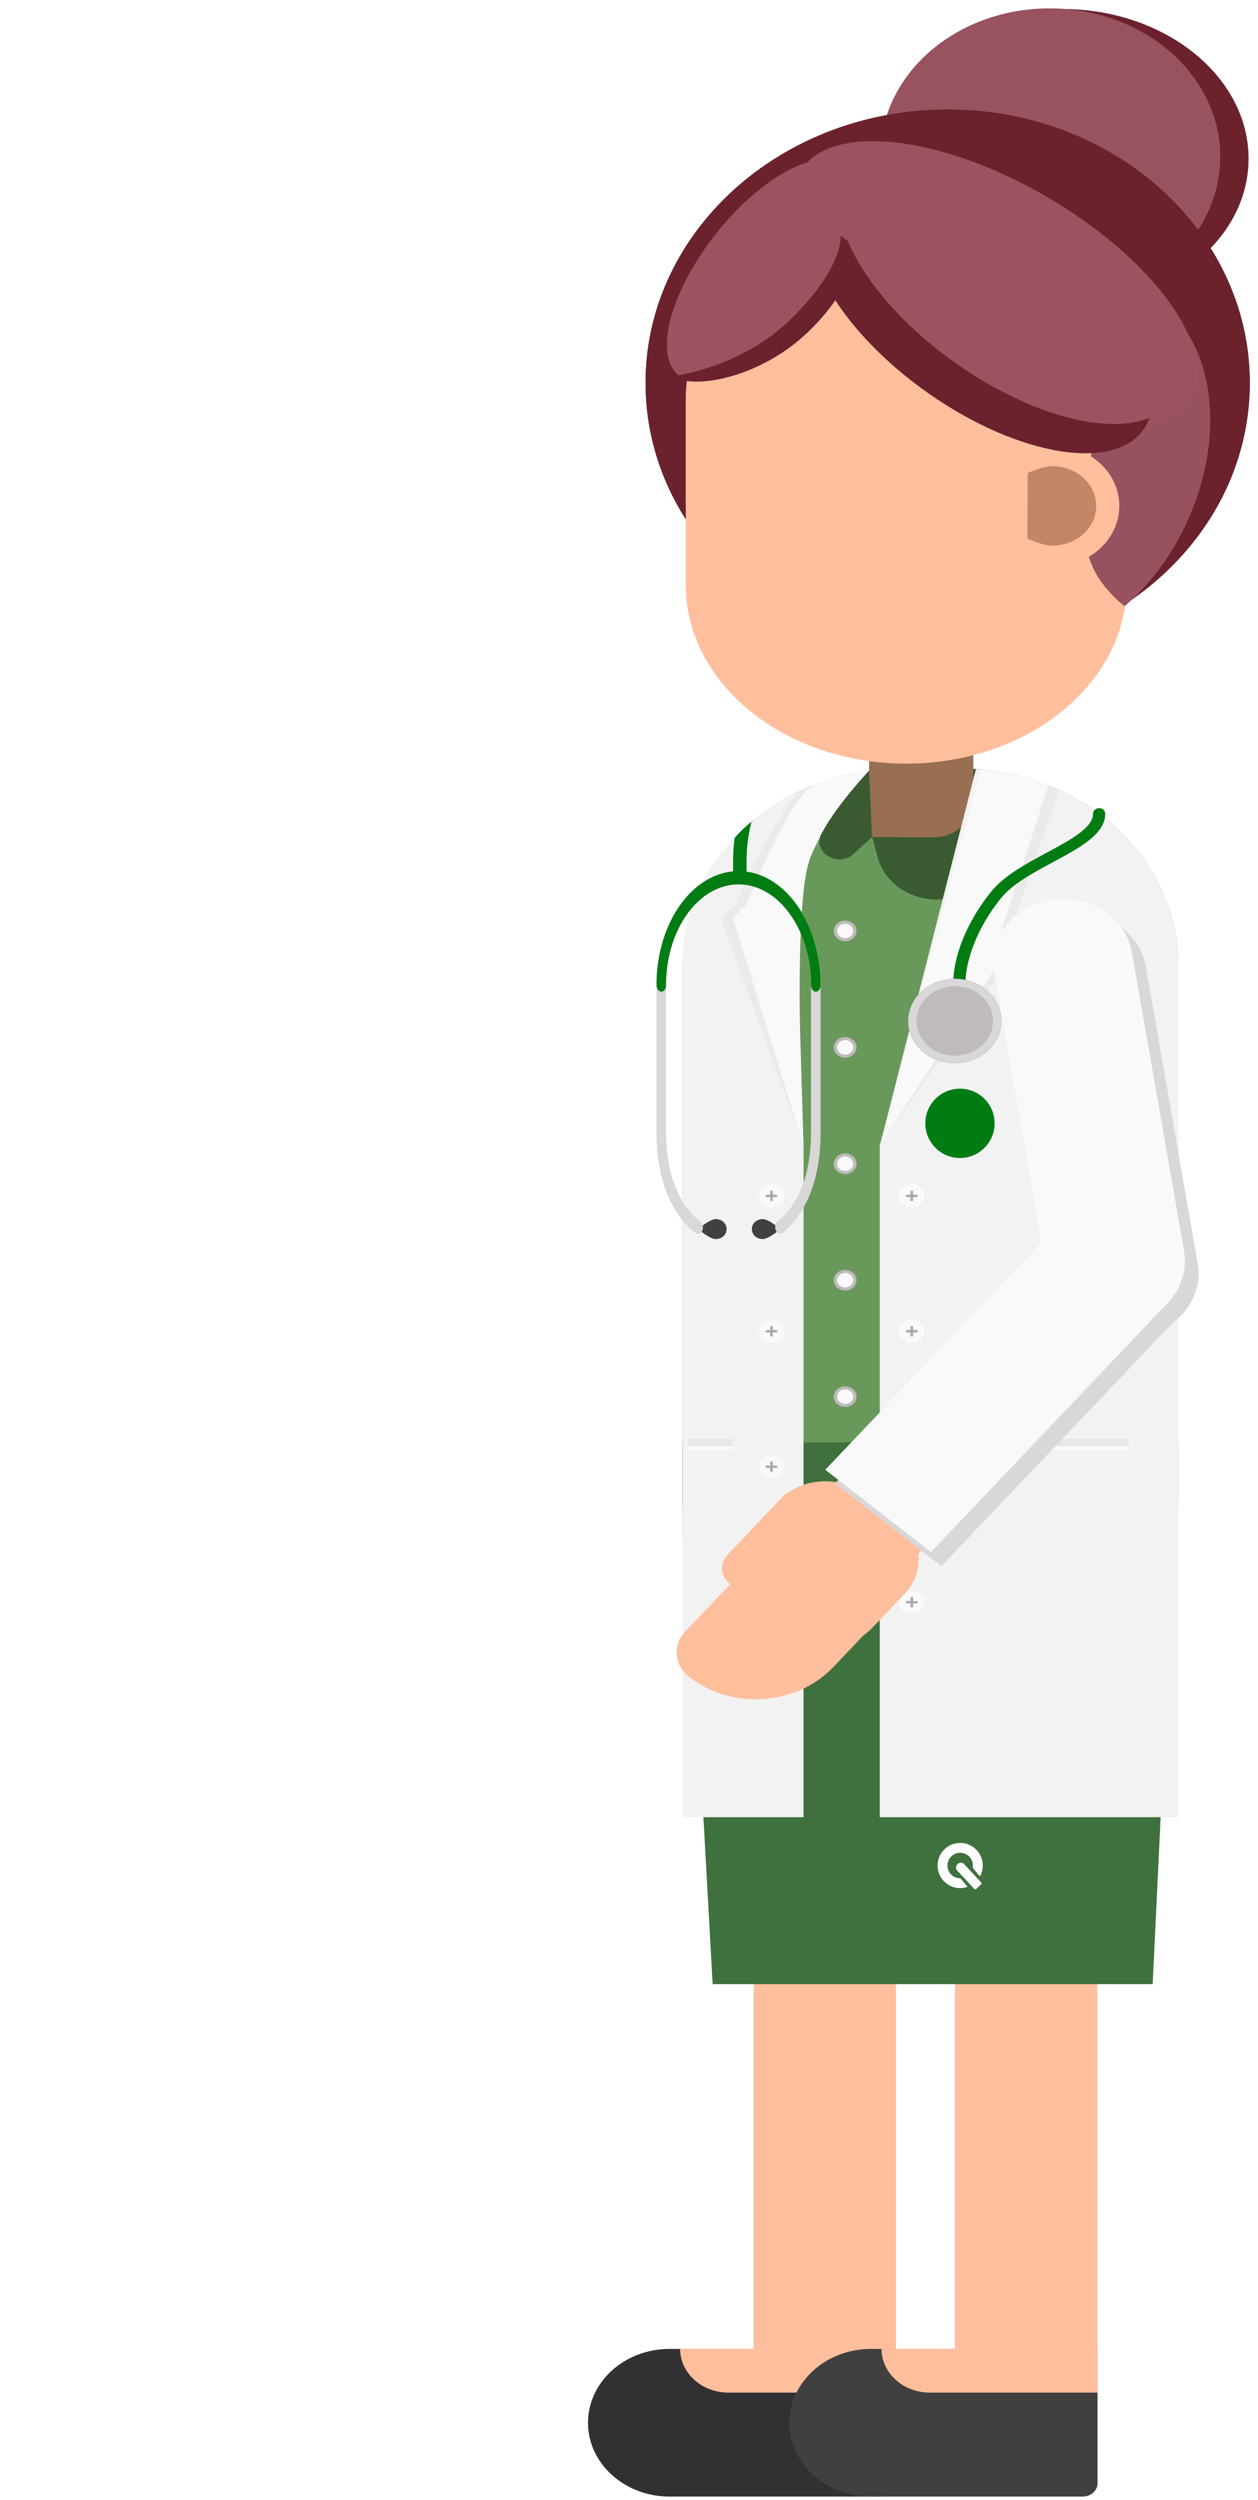 <?xml version="1.0" encoding="UTF-8"?> <svg xmlns="http://www.w3.org/2000/svg" width="363" height="721" viewBox="0 0 363 721" fill="none"><path d="M309.573 2.662C280.268 1.306 255.434 19.266 254.104 42.777C252.774 66.288 275.452 86.447 304.756 87.803C334.061 89.159 358.895 71.199 360.225 47.688C361.555 24.177 338.877 4.019 309.573 2.662Z" fill="#6B222D"></path><path d="M305.489 2.474C278.44 1.222 255.433 19.267 254.103 42.778C252.773 66.289 273.623 86.363 300.672 87.614C327.722 88.866 350.728 70.822 352.058 47.311C353.388 23.8 332.538 3.726 305.489 2.474Z" fill="#995260"></path><path d="M196.987 278.605V442.018C196.987 447.092 197.719 452.008 199.099 456.688C200.261 460.642 201.88 464.431 203.908 467.996C203.922 468.022 203.936 468.054 203.957 468.08C205.028 469.958 206.21 471.772 207.498 473.524C207.745 473.861 207.991 474.192 208.252 474.517C209.202 475.758 210.209 476.962 211.272 478.127C218.475 486.061 228 492.193 238.905 495.682C239.025 495.727 239.145 495.765 239.264 495.797C242.531 496.828 245.925 497.624 249.417 498.146C252.838 498.675 256.344 498.942 259.928 498.942H277.128C278.64 498.942 280.14 498.891 281.626 498.796C297.805 497.765 312.294 491.206 322.798 481.19C329.937 474.383 335.231 465.985 337.962 456.637C337.97 456.625 337.97 456.606 337.976 456.587C339.335 451.932 340.068 447.061 340.068 442.018V278.605C340.068 265.075 334.85 252.639 326.121 242.872C324.671 241.235 323.115 239.675 321.467 238.198C320.094 236.969 318.658 235.791 317.165 234.677C316.518 234.199 315.87 233.728 315.208 233.283C315.053 233.168 314.898 233.066 314.743 232.958C314.356 232.697 313.962 232.436 313.567 232.181C313.152 231.913 312.737 231.652 312.321 231.398C311.174 230.697 309.998 230.029 308.794 229.399C304.711 227.24 300.339 225.489 295.734 224.203C294.769 223.935 293.791 223.687 292.805 223.458C288.954 222.561 284.955 221.987 280.85 221.777C279.618 221.707 278.379 221.675 277.127 221.675H259.927C256.822 221.675 253.766 221.879 250.774 222.273C246.451 222.84 242.27 223.808 238.277 225.132H238.27C235.32 226.113 232.476 227.284 229.752 228.628C229.442 228.781 229.132 228.94 228.829 229.099C228.111 229.468 227.4 229.851 226.703 230.245C222.739 232.474 219.071 235.098 215.762 238.045C206.793 246.036 200.464 256.44 198.063 268.099C197.353 271.506 196.987 275.014 196.987 278.605Z" fill="#68995B"></path><path d="M251.43 517.744H285.623C315.693 517.744 340.069 479.948 340.069 433.323V416.285H196.983V433.323C196.983 479.948 221.36 517.744 251.43 517.744Z" fill="#033E8C"></path><path d="M193.218 677.483H218.226H258.473H258.583V716.216C258.583 718.35 256.671 720.079 254.313 720.079H193.218C180.212 720.079 169.669 710.544 169.669 698.781C169.669 687.018 180.212 677.483 193.218 677.483Z" fill="#313133"></path><path d="M230.291 677.483H258.505H258.582V690.087H210.186C202.49 690.087 196.25 684.444 196.25 677.483H230.291Z" fill="#FFBF9D"></path><path d="M237.997 590.3C249.366 590.3 258.583 581.965 258.583 571.682V458.149H217.413V571.682C217.413 581.965 226.629 590.3 237.997 590.3Z" fill="#FFBF9D"></path><path d="M238.92 557.727H237.075C226.216 557.727 217.412 565.689 217.412 575.511V678.979H258.582V575.511C258.583 565.688 249.779 557.727 238.92 557.727Z" fill="#FFBF9D"></path><path d="M251.339 677.483H276.348H316.595H316.705V716.216C316.705 718.35 314.793 720.079 312.434 720.079H251.339C238.334 720.079 227.791 710.544 227.791 698.781C227.791 687.018 238.334 677.483 251.339 677.483Z" fill="#404040"></path><path d="M288.413 677.483H316.628H316.704V690.087H268.309C260.612 690.087 254.373 684.444 254.373 677.483H288.413Z" fill="#FFBF9D"></path><path d="M296.089 590.3C307.458 590.3 316.674 581.965 316.674 571.682V458.149H275.505V571.682C275.504 581.965 284.72 590.3 296.089 590.3Z" fill="#FFBF9D"></path><path d="M297.011 557.727H295.167C284.308 557.727 275.504 565.689 275.504 575.511V678.979H316.674V575.511C316.674 565.688 307.871 557.727 297.011 557.727Z" fill="#FFBF9D"></path><path fill-rule="evenodd" clip-rule="evenodd" d="M205.635 572.27H332.61L340.069 416.017H196.987L205.635 572.27Z" fill="#3E713D"></path><path d="M196.983 277.767V524.123H231.863V330.556L230.505 284.852C230.505 255.29 231.094 243.522 246.718 226.887C247.773 225.764 250.775 222.273 250.775 222.273C250.775 222.273 232.458 224.2 218.244 235.951C215.763 238.046 211.585 241.839 209.064 244.897C201.632 253.907 196.983 263.962 196.983 277.767Z" fill="#F2F2F2"></path><path d="M222.736 348.309C224.812 348.309 226.495 346.787 226.495 344.909C226.495 343.032 224.812 341.51 222.736 341.51C220.66 341.51 218.977 343.032 218.977 344.909C218.977 346.787 220.66 348.309 222.736 348.309Z" fill="#F9F9F9"></path><path d="M220.969 344.573H222.246V343.419H222.988V344.573H224.265V345.244H222.988V346.399H222.246V345.244H220.969V344.573Z" fill="#A7A9AC"></path><path d="M222.736 387.374C224.812 387.374 226.494 385.852 226.494 383.974C226.494 382.097 224.812 380.575 222.736 380.575C220.66 380.575 218.977 382.097 218.977 383.974C218.977 385.852 220.66 387.374 222.736 387.374Z" fill="#F9F9F9"></path><path d="M220.969 383.639H222.246V382.484H222.988V383.639H224.265V384.31H222.988V385.465H222.246V384.31H220.969V383.639Z" fill="#A7A9AC"></path><path d="M222.736 426.44C224.812 426.44 226.494 424.918 226.494 423.04C226.494 421.163 224.812 419.641 222.736 419.641C220.66 419.641 218.977 421.163 218.977 423.04C218.977 424.918 220.66 426.44 222.736 426.44Z" fill="#F9F9F9"></path><path d="M220.969 422.704H222.246V421.55H222.988V422.704H224.265V423.375H222.988V424.53H222.246V423.375H220.969V422.704Z" fill="#A7A9AC"></path><path d="M222.736 465.505C224.812 465.505 226.494 463.983 226.494 462.105C226.494 460.228 224.812 458.706 222.736 458.706C220.66 458.706 218.977 460.228 218.977 462.105C218.977 463.983 220.66 465.505 222.736 465.505Z" fill="#F9F9F9"></path><path d="M220.969 461.77H222.246V460.616H222.988V461.77H224.265V462.441H222.988V463.596H222.246V462.441H220.969V461.77Z" fill="#A7A9AC"></path><path d="M250.776 222.273C250.776 222.273 238.199 234.177 232.214 247.51C226.354 261.396 231.863 330.556 231.863 330.556L207.983 264.779L212.242 261.042C212.242 261.042 222.872 235.932 231.074 228.025C231.644 227.475 233.681 227.008 234.223 226.639C243.049 223.195 250.776 222.273 250.776 222.273Z" fill="#EAEAEA"></path><path d="M250.776 222.273C250.776 222.273 239.23 234.177 233.736 247.51C228.357 261.396 231.863 330.556 231.863 330.556L211.491 264.779L215.4 261.042C215.4 261.042 226.563 232.319 234.222 226.639C242.325 223.195 250.776 222.273 250.776 222.273Z" fill="#F9F9F9"></path><path d="M211.462 415.01H198.503V418.246H211.462V415.01Z" fill="#E6E7E8"></path><path d="M211.462 417.167H198.503V418.246H211.462V417.167Z" fill="#F9F9F9"></path><path d="M250.774 222.275V237.06C250.774 238.601 251.056 240.085 251.591 241.466C251.619 241.574 251.668 241.689 251.718 241.797C252.225 243.051 252.936 244.217 253.815 245.267L253.823 245.274C256.568 248.546 260.913 250.66 265.813 250.66C274.12 250.66 280.851 244.573 280.851 237.06V221.778C279.619 221.708 278.38 221.676 277.127 221.676H259.927C256.822 221.676 253.766 221.88 250.774 222.275Z" fill="#996F53"></path><path d="M265.814 250.661C274.12 250.661 280.853 244.571 280.853 237.059V202.442C280.853 194.93 274.12 188.84 265.814 188.84C257.507 188.84 250.774 194.93 250.774 202.442V237.059C250.774 244.571 257.508 250.661 265.814 250.661Z" fill="#996F53"></path><path d="M186.273 110.438C186.273 153.985 225.307 189.289 273.458 189.289C316.936 189.289 352.977 160.507 359.558 122.858C360.267 118.811 360.637 114.662 360.637 110.438C360.637 78.378 339.483 50.786 309.107 38.462C305.357 36.936 301.463 35.649 297.453 34.611C289.83 32.639 281.779 31.587 273.458 31.587C226.572 31.587 188.331 65.063 186.352 107.027C186.299 108.156 186.273 109.294 186.273 110.438Z" fill="#4C221B"></path><path d="M186.273 110.438C186.273 153.985 225.307 189.289 273.458 189.289C316.936 189.289 352.977 160.507 359.558 122.858C360.267 118.811 360.637 114.662 360.637 110.438C360.637 78.378 339.483 50.786 309.107 38.462C305.357 36.936 301.463 35.649 297.453 34.611C289.83 32.639 281.779 31.587 273.458 31.587C226.572 31.587 188.331 65.063 186.352 107.027C186.299 108.156 186.273 109.294 186.273 110.438Z" fill="#6B222D"></path><path d="M197.878 115.137V168.659C197.878 197.15 226.353 220.246 261.484 220.246C296.615 220.246 325.096 197.15 325.096 168.659V115.137C325.096 110.33 324.286 105.68 322.766 101.264C318.734 89.514 309.703 79.461 297.645 72.698C294.995 71.206 292.194 69.876 289.267 68.72C283.145 66.301 276.462 64.661 269.429 63.948C266.829 63.688 264.172 63.551 261.484 63.551C252.579 63.551 244.101 65.033 236.408 67.717C228.921 70.32 222.183 74.058 216.505 78.662C207.676 85.822 201.433 95.082 199.003 105.441C198.262 108.578 197.878 111.822 197.878 115.137Z" fill="#FFBF9D"></path><path d="M344.598 145.562C348.707 134.617 349.989 123.709 348.806 114.121C346.982 99.262 339.242 87.568 326.951 83.793C323.897 82.856 313.995 82.447 310.796 82.549C310.796 82.549 316.515 89.696 317.491 95.245C319.412 106.172 318.565 115.254 316.315 124.715C312.171 142.149 309.801 158.32 318.808 169.188C320.536 171.278 322.431 173.175 324.482 174.865C332.856 167.748 340.07 157.62 344.598 145.562Z" fill="#98515F"></path><path d="M291.357 159.451C291.357 159.451 298.972 163.422 303.632 163.422C314.32 163.422 322.984 155.587 322.984 145.92C322.984 136.254 314.32 128.418 303.632 128.418C299.034 128.418 291.49 132.291 291.49 132.291L291.357 159.451Z" fill="#FFBF9D"></path><path d="M296.483 155.397C296.483 155.397 300.98 157.391 303.632 157.391C310.637 157.391 316.316 152.256 316.316 145.92C316.316 139.585 310.637 134.449 303.632 134.449C301.005 134.449 296.541 136.409 296.541 136.409L296.483 155.397Z" fill="#C58666"></path><path d="M251.631 241.427L246.255 246.311C241.561 250.576 233.911 245.357 237.21 240.132C237.271 240.034 237.333 239.938 237.396 239.84C241.629 231.957 250.775 222.273 250.775 222.273L251.631 241.427Z" fill="#3A5B31"></path><path d="M251.632 241.428L251.795 241.803L253.258 247.28C255.403 255.305 263.979 260.515 273.005 259.277L280.899 258.193C287.005 257.223 290.692 256.219 293.945 253.061C296.923 250.177 298.746 246.305 298.746 242.052V225.127C297.754 224.797 296.747 224.491 295.734 224.204C294.769 223.936 293.79 223.688 292.805 223.46C291.495 223.116 290.059 222.842 288.644 222.612C288.524 222.593 288.418 222.581 288.306 222.562C288.137 222.536 287.968 222.511 287.806 222.492C287.7 222.473 287.595 222.46 287.489 222.441C287.425 222.429 287.369 222.422 287.306 222.416C287.292 222.409 287.271 222.409 287.25 222.409C287.236 222.409 287.222 222.403 287.208 222.403C287.109 222.384 287.025 222.371 286.933 222.364C286.236 222.275 285.567 222.199 284.941 222.128C284.173 222.046 283.469 221.982 282.871 221.931C282.547 221.899 282.258 221.88 282.005 221.855C281.907 221.842 281.829 221.842 281.759 221.835C281.759 221.835 281.759 221.835 281.751 221.835C281.73 221.835 281.702 221.835 281.681 221.829H281.61C281.589 221.829 281.575 221.822 281.554 221.822H281.526C281.449 221.816 281.385 221.81 281.322 221.81C281.019 221.784 280.85 221.778 280.85 221.778V231.1C280.85 233.265 280.118 235.277 278.865 236.945V236.952C278.414 237.544 277.9 238.092 277.33 238.582C275.26 240.397 272.43 241.505 269.318 241.492L251.632 241.428Z" fill="#3A5B31"></path><path d="M253.858 330.559V524.12H340.067V278.607C340.067 265.077 334.85 252.641 326.12 242.873C324.67 241.237 323.113 239.677 321.466 238.2C320.797 237.601 320.115 237.015 319.417 236.442C319.213 236.283 319.009 236.124 318.804 235.952C318.262 235.512 317.721 235.092 317.164 234.679C316.516 234.201 315.869 233.73 315.207 233.284C315.052 233.17 314.897 233.067 314.742 232.959C314.356 232.698 313.961 232.438 313.567 232.182C313.151 231.915 312.736 231.654 312.32 231.4C311.173 230.699 309.997 230.031 308.793 229.4C307.765 228.859 306.716 228.337 305.653 227.853C304.633 227.375 303.598 226.93 302.541 226.516C301.296 226.013 300.035 225.554 298.747 225.128C297.754 224.797 296.747 224.491 295.734 224.205C294.769 223.937 293.79 223.689 292.805 223.46C291.495 223.116 290.059 222.842 288.644 222.613C288.524 222.594 288.419 222.581 288.306 222.562C288.01 222.517 287.743 222.479 287.489 222.441C287.426 222.429 287.369 222.422 287.306 222.416C287.292 222.409 287.271 222.409 287.25 222.409C287.236 222.409 287.222 222.402 287.208 222.402C287.109 222.383 287.025 222.371 286.933 222.364C286.841 222.351 286.757 222.339 286.68 222.326C286.566 222.313 286.454 222.294 286.342 222.281L286.194 222.262C286.011 222.236 285.863 222.217 285.743 222.205C285.708 222.198 285.673 222.192 285.637 222.192C285.581 222.186 285.525 222.18 285.468 222.173C285.447 222.167 285.433 222.167 285.433 222.167C285.412 222.167 285.398 222.16 285.377 222.16C285.237 222.147 285.11 222.135 284.983 222.122C284.97 222.122 284.955 222.122 284.941 222.115C284.743 222.096 284.554 222.077 284.349 222.051C284.131 222.032 283.899 222.001 283.61 221.975C283.476 221.963 283.187 221.937 282.878 221.918C282.864 221.911 282.849 221.911 282.835 221.911H282.807C282.582 221.892 282.342 221.873 282.138 221.86C282.089 221.854 282.046 221.854 282.004 221.854C281.906 221.841 281.828 221.841 281.758 221.835C281.758 221.835 281.758 221.835 281.75 221.835C281.729 221.835 281.701 221.835 281.68 221.828C281.638 221.821 281.609 221.821 281.609 221.821V221.828L280.849 224.801L277.329 238.581L273.675 252.907L272.365 258.033L253.858 330.559Z" fill="#F2F2F2"></path><path d="M293.551 273.539L291.749 267.815L305.653 227.853C304.633 227.376 303.598 226.93 302.541 226.516C301.296 226.013 300.035 225.555 298.747 225.128C297.754 224.797 296.747 224.491 295.734 224.205C294.769 223.937 293.79 223.689 292.805 223.46C291.495 223.116 290.059 222.843 288.644 222.613C288.524 222.594 288.419 222.582 288.306 222.563C288.01 222.518 287.743 222.48 287.489 222.441C287.426 222.429 287.369 222.422 287.306 222.416C287.292 222.409 287.271 222.409 287.25 222.409C287.236 222.409 287.222 222.403 287.208 222.403C287.109 222.384 287.025 222.371 286.933 222.364C286.841 222.352 286.757 222.339 286.68 222.326C286.566 222.314 286.454 222.295 286.342 222.282L286.194 222.263C286.011 222.237 285.863 222.218 285.743 222.205C285.708 222.199 285.673 222.192 285.637 222.192C285.581 222.186 285.525 222.18 285.468 222.173C285.447 222.167 285.433 222.167 285.433 222.167C285.412 222.167 285.398 222.16 285.377 222.16C285.237 222.148 285.11 222.135 284.983 222.122C284.97 222.122 284.955 222.122 284.941 222.115V222.128L276.957 249.985L274.634 258.078L253.858 330.559L293.551 273.539Z" fill="#EAEAEA"></path><path d="M290.841 273.539L289.165 267.815L293.945 253.062L298.747 238.238L302.542 226.516C301.296 226.013 300.035 225.555 298.747 225.128C297.754 224.797 296.748 224.492 295.734 224.205C294.77 223.937 293.791 223.689 292.805 223.46C291.496 223.116 290.06 222.843 288.644 222.613C288.525 222.594 288.419 222.582 288.307 222.563C288.01 222.518 287.743 222.48 287.49 222.441C287.426 222.429 287.37 222.422 287.306 222.416C287.293 222.409 287.272 222.409 287.25 222.409C287.236 222.409 287.222 222.403 287.208 222.403C287.11 222.384 287.025 222.371 286.934 222.364C286.842 222.352 286.757 222.339 286.68 222.326C286.567 222.314 286.455 222.295 286.342 222.282L286.194 222.263C286.011 222.237 285.864 222.218 285.744 222.205C285.709 222.199 285.673 222.192 285.638 222.192C285.582 222.186 285.525 222.18 285.469 222.173C285.448 222.167 285.434 222.167 285.434 222.167C285.413 222.167 285.399 222.16 285.378 222.16C285.237 222.148 285.111 222.135 284.984 222.122C284.97 222.122 284.956 222.122 284.942 222.115C284.744 222.09 284.554 222.065 284.35 222.052C284.131 222.033 283.899 222.001 283.61 221.975C283.476 221.963 283.188 221.937 282.878 221.918L282.871 221.931L280.851 229.508L278.865 236.945V236.952L274.943 251.635L273.225 258.053L253.858 330.559L290.841 273.539Z" fill="#F9F9F9"></path><path d="M325.59 415.01H276.773V418.246H325.59V415.01Z" fill="#E6E7E8"></path><path d="M325.59 417.167H276.773V418.246H325.59V417.167Z" fill="#F9F9F9"></path><path d="M262.988 348.308C265.064 348.308 266.747 346.786 266.747 344.909C266.747 343.031 265.064 341.509 262.988 341.509C260.912 341.509 259.23 343.031 259.23 344.909C259.23 346.786 260.912 348.308 262.988 348.308Z" fill="#F9F9F9"></path><path d="M264.754 344.573H263.478V343.419H262.736V344.573H261.459V345.244H262.736V346.399H263.478V345.244H264.754V344.573Z" fill="#A7A9AC"></path><path d="M262.988 387.374C265.064 387.374 266.747 385.852 266.747 383.974C266.747 382.097 265.064 380.575 262.988 380.575C260.912 380.575 259.23 382.097 259.23 383.974C259.23 385.852 260.912 387.374 262.988 387.374Z" fill="#F9F9F9"></path><path d="M264.754 383.639H263.478V382.484H262.736V383.639H261.459V384.31H262.736V385.465H263.478V384.31H264.754V383.639Z" fill="#A7A9AC"></path><path d="M262.988 426.44C265.064 426.44 266.747 424.918 266.747 423.04C266.747 421.163 265.064 419.641 262.988 419.641C260.912 419.641 259.23 421.163 259.23 423.04C259.23 424.918 260.912 426.44 262.988 426.44Z" fill="#F9F9F9"></path><path d="M264.754 422.704H263.478V421.55H262.736V422.704H261.459V423.375H262.736V424.53H263.478V423.375H264.754V422.704Z" fill="#A7A9AC"></path><path d="M262.988 465.505C265.064 465.505 266.747 463.983 266.747 462.106C266.747 460.228 265.064 458.706 262.988 458.706C260.912 458.706 259.23 460.228 259.23 462.106C259.23 463.983 260.912 465.505 262.988 465.505Z" fill="#F9F9F9"></path><path d="M264.754 461.77H263.478V460.616H262.736V461.77H261.459V462.442H262.736V463.596H263.478V462.442H264.754V461.77Z" fill="#A7A9AC"></path><path d="M198.823 483.66C211.185 493.276 229.826 492.007 240.458 480.827L252.296 468.377C255.689 464.809 255.241 459.43 251.297 456.362L235.414 444.008C231.47 440.94 225.522 441.344 222.13 444.912L197.733 470.567C194.036 474.455 194.524 480.317 198.823 483.66Z" fill="#FFBF9D"></path><path d="M219.815 463.924L229.039 471.098C235.748 476.317 245.865 475.629 251.636 469.561L261.138 459.568C266.99 453.414 266.218 444.135 259.414 438.843L249.38 431.037C242.11 425.383 231.148 426.128 224.895 432.704L217.836 440.128C211.116 447.193 212.003 457.847 219.815 463.924Z" fill="#FFBF9D"></path><path d="M210.556 456.722C213.254 458.821 217.323 458.544 219.644 456.103L235.708 439.21C238.029 436.77 237.722 433.09 235.024 430.991C232.326 428.892 228.257 429.169 225.936 431.609L209.872 448.503C207.551 450.943 207.857 454.623 210.556 456.722Z" fill="#FFBF9D"></path><path d="M262.141 451.216L273.712 439.047L248.71 419.602L237.139 431.771L262.141 451.216Z" fill="#FFBF9D"></path><path d="M241.136 427.993L271.633 451.714L340.029 379.79C347.272 372.174 346.316 360.689 337.895 354.139H337.894C329.473 347.588 316.775 348.453 309.532 356.069L241.136 427.993Z" fill="#D9D7D7"></path><path d="M328.887 385.302C339.858 383.733 347.346 374.417 345.611 364.495L330.609 278.697C328.874 268.775 318.573 262.003 307.602 263.572C296.631 265.141 289.143 274.457 290.878 284.379L305.88 370.177C307.615 380.1 317.916 386.872 328.887 385.302Z" fill="#D9D7D7"></path><path d="M238.135 423.92L268.631 447.642L337.027 375.718C344.27 368.101 343.314 356.617 334.893 350.067H334.892C326.471 343.516 313.773 344.38 306.531 351.997L238.135 423.92Z" fill="#F9F9F9"></path><path d="M324.884 381.23C335.856 379.661 343.343 370.344 341.608 360.422L326.606 274.625C324.871 264.702 314.571 257.93 303.6 259.499C292.629 261.069 285.141 270.384 286.876 280.307L301.878 366.105C303.613 376.027 313.914 382.799 324.884 381.23Z" fill="#F9F9F9"></path><path fill-rule="evenodd" clip-rule="evenodd" d="M209.669 354.499C209.669 352.911 208.35 351.623 206.538 351.623C204.725 351.623 201.448 354.499 201.448 354.499C201.448 354.499 204.725 357.376 206.538 357.376C208.35 357.376 209.669 356.088 209.669 354.499Z" fill="#404040"></path><path fill-rule="evenodd" clip-rule="evenodd" d="M216.948 354.499C216.948 352.911 218.267 351.623 220.079 351.623C221.892 351.623 225.169 354.499 225.169 354.499C225.169 354.499 221.892 357.376 220.079 357.376C218.267 357.376 216.948 356.088 216.948 354.499Z" fill="#404040"></path><path d="M213.11 251.252C200.056 251.252 189.434 265.965 189.434 284.051V326.825C189.434 339.77 193.573 350.298 200.79 355.703C201.459 356.192 202.301 355.858 202.663 354.931C203.027 353.999 202.775 352.839 202.106 352.336C195.806 347.617 192.195 338.32 192.195 326.825V284.051C192.195 268.077 201.577 255.078 213.11 255.078C224.639 255.078 234.021 268.078 234.021 284.051V326.825C234.021 338.285 230.511 347.542 224.391 352.221C223.725 352.729 223.481 353.895 223.851 354.821C224.222 355.743 225.063 356.087 225.728 355.569C232.751 350.198 236.783 339.72 236.783 326.825V284.051C236.783 265.965 226.164 251.252 213.11 251.252Z" fill="#D9D7D7"></path><path d="M213.11 251.252C200.056 251.252 189.434 265.965 189.434 284.051C189.434 285.107 190.052 286.034 190.815 286.034C191.577 286.034 192.196 285.242 192.196 284.186V284.051C192.196 268.077 201.578 255.078 213.11 255.078C224.639 255.078 234.022 268.078 234.022 284.051C234.022 285.107 234.639 286.034 235.402 286.034C236.164 286.034 236.783 285.242 236.783 284.186C236.783 265.965 226.164 251.252 213.11 251.252Z" fill="#017C13"></path><path d="M216.813 237.185C215.914 240.688 215.43 244.379 215.43 248.186V252.23C215.43 253.577 214.331 254.639 213.081 254.356C212.172 254.15 211.543 253.209 211.543 252.173V248.253C211.543 246.037 211.693 243.855 211.977 241.72C212.02 241.394 216.986 236.512 216.813 237.185Z" fill="#017C13"></path><path d="M276.876 283.96C277.848 283.96 278.636 283.247 278.636 282.368C278.637 282.265 278.804 271.605 288.776 259.129C292.094 254.977 298.107 251.747 303.923 248.622C311.637 244.477 318.924 240.562 318.924 234.678C318.924 233.799 318.136 233.086 317.164 233.086C316.192 233.086 315.404 233.799 315.404 234.678C315.404 238.749 308.953 242.215 302.124 245.885C296 249.175 289.668 252.578 285.923 257.263C275.239 270.632 275.115 281.895 275.115 282.368C275.116 283.247 275.904 283.96 276.876 283.96Z" fill="#017C13"></path><path d="M288.886 293.219C289.742 300.918 282.616 307.359 274.111 306.578C267.822 306.002 262.742 301.396 262.121 295.707C261.283 288.027 268.385 281.606 276.876 282.368C283.167 282.932 288.253 287.531 288.886 293.219ZM284.082 295.503C284.805 290.391 280.04 286.068 274.389 286.713C270.536 287.153 267.422 289.964 266.929 293.448C266.205 298.56 270.98 302.883 276.631 302.236C280.481 301.795 283.589 298.984 284.082 295.503Z" fill="#3B668C"></path><path d="M275.506 304.471C281.61 304.471 286.558 299.996 286.558 294.475C286.558 288.954 281.61 284.479 275.506 284.479C269.402 284.479 264.454 288.954 264.454 294.475C264.454 299.996 269.402 304.471 275.506 304.471Z" fill="#3B668C"></path><path d="M288.886 293.219C289.742 300.918 282.616 307.359 274.111 306.578C267.822 306.002 262.742 301.396 262.121 295.707C261.283 288.027 268.385 281.606 276.876 282.368C283.167 282.932 288.253 287.531 288.886 293.219ZM284.082 295.503C284.805 290.391 280.04 286.068 274.389 286.713C270.536 287.153 267.422 289.964 266.929 293.448C266.205 298.56 270.98 302.883 276.631 302.236C280.481 301.795 283.589 298.984 284.082 295.503Z" fill="#D9D7D7"></path><path d="M275.506 304.471C281.61 304.471 286.558 299.996 286.558 294.475C286.558 288.954 281.61 284.479 275.506 284.479C269.402 284.479 264.454 288.954 264.454 294.475C264.454 299.996 269.402 304.471 275.506 304.471Z" fill="#BFBABB"></path><path d="M269.499 105.964C300.131 124.841 332.948 129.546 342.797 116.473C352.647 103.4 335.799 77.499 305.167 58.621C274.534 39.744 241.717 35.038 231.868 48.112C222.018 61.185 238.866 87.086 269.499 105.964Z" fill="#9B5361"></path><path d="M236.163 57.987C237.745 55.606 240.028 53.841 242.864 52.664C238.324 65.9 252.326 88.373 276.274 105.102C297.304 119.792 319.548 125.544 331.668 120.515C331.288 121.621 330.78 122.664 330.136 123.633C321.792 136.187 293.992 131.669 268.042 113.541C242.093 95.414 227.82 70.541 236.163 57.987Z" fill="#6B222D"></path><path d="M205.287 69.119C192.492 86.102 188.59 103.856 196.572 108.775C204.554 113.694 221.397 103.914 234.192 86.931C246.987 69.949 250.888 52.194 242.907 47.275C234.925 42.356 218.082 52.136 205.287 69.119Z" fill="#9B5361"></path><path d="M227.534 92.679C237.203 83.491 242.622 74.169 242.584 68.039C249.326 72.115 245.244 84.284 232.967 95.95C220.172 108.107 202.204 112.397 194.222 108.876C194.041 108.796 193.873 108.706 193.704 108.617C202.808 107.26 216.81 102.869 227.534 92.679Z" fill="#6B222D"></path><path d="M243.865 271.482C245.682 271.482 247.156 270.149 247.156 268.506C247.156 266.862 245.682 265.529 243.865 265.529C242.047 265.529 240.574 266.862 240.574 268.506C240.574 270.149 242.047 271.482 243.865 271.482Z" fill="#BFBABB"></path><path d="M243.865 270.61C245.15 270.61 246.192 269.668 246.192 268.506C246.192 267.343 245.15 266.401 243.865 266.401C242.58 266.401 241.538 267.343 241.538 268.506C241.538 269.668 242.58 270.61 243.865 270.61Z" fill="#F9F9F9"></path><path d="M243.865 305.06C245.683 305.06 247.156 303.727 247.156 302.084C247.156 300.44 245.683 299.107 243.865 299.107C242.047 299.107 240.574 300.44 240.574 302.084C240.574 303.727 242.047 305.06 243.865 305.06Z" fill="#BFBABB"></path><path d="M243.865 304.188C245.15 304.188 246.192 303.246 246.192 302.084C246.192 300.921 245.15 299.979 243.865 299.979C242.58 299.979 241.538 300.921 241.538 302.084C241.538 303.246 242.58 304.188 243.865 304.188Z" fill="#F9F9F9"></path><path d="M243.865 338.638C245.683 338.638 247.156 337.305 247.156 335.661C247.156 334.017 245.683 332.685 243.865 332.685C242.047 332.685 240.574 334.017 240.574 335.661C240.574 337.305 242.047 338.638 243.865 338.638Z" fill="#BFBABB"></path><path d="M243.865 337.766C245.15 337.766 246.192 336.824 246.192 335.661C246.192 334.499 245.15 333.557 243.865 333.557C242.58 333.557 241.538 334.499 241.538 335.661C241.538 336.824 242.58 337.766 243.865 337.766Z" fill="#F9F9F9"></path><path d="M243.865 372.215C245.683 372.215 247.156 370.883 247.156 369.239C247.156 367.595 245.683 366.262 243.865 366.262C242.047 366.262 240.574 367.595 240.574 369.239C240.574 370.883 242.047 372.215 243.865 372.215Z" fill="#BFBABB"></path><path d="M243.865 371.343C245.15 371.343 246.192 370.401 246.192 369.239C246.192 368.076 245.15 367.134 243.865 367.134C242.58 367.134 241.538 368.076 241.538 369.239C241.538 370.401 242.58 371.343 243.865 371.343Z" fill="#F9F9F9"></path><path d="M243.865 405.793C245.683 405.793 247.156 404.46 247.156 402.816C247.156 401.173 245.683 399.84 243.865 399.84C242.047 399.84 240.574 401.173 240.574 402.816C240.574 404.46 242.047 405.793 243.865 405.793Z" fill="#BFBABB"></path><path d="M243.865 404.921C245.15 404.921 246.192 403.979 246.192 402.816C246.192 401.654 245.15 400.712 243.865 400.712C242.58 400.712 241.538 401.654 241.538 402.816C241.538 403.979 242.58 404.921 243.865 404.921Z" fill="#F9F9F9"></path><circle cx="277" cy="324" r="10" fill="#017C13"></circle><g filter="url(#filter0_dddd_15458_195)"><path d="M277.264 317.547C273.505 317.435 270.435 320.505 270.547 324.264C270.653 327.791 273.577 330.605 277.107 330.582C277.779 330.578 278.427 330.471 279.036 330.278C279.121 330.251 279.151 330.146 279.093 330.078L277.161 327.783C277.137 327.754 277.101 327.738 277.064 327.738H277.063C275.016 327.738 273.36 326.065 273.389 324.011C273.416 322.032 275.032 320.416 277.011 320.389C279.065 320.36 280.738 322.016 280.738 324.063C280.738 324.269 280.721 324.47 280.689 324.666C280.683 324.702 280.693 324.739 280.716 324.767L282.654 327.069C282.712 327.137 282.82 327.125 282.861 327.046C283.309 326.177 283.568 325.194 283.582 324.152C283.629 320.6 280.815 317.654 277.264 317.547Z" fill="white"></path><path d="M278.207 323.652C277.725 323.132 276.913 323.101 276.393 323.583L276.272 323.694C275.752 324.176 275.721 324.988 276.203 325.508L281.167 330.869C281.284 330.996 281.482 331.003 281.609 330.886L283.155 329.454C283.281 329.337 283.289 329.139 283.171 329.013L278.207 323.652Z" fill="white"></path></g><defs><filter id="filter0_dddd_15458_195" x="224.544" y="308.544" width="105.038" height="182.425" filterUnits="userSpaceOnUse" color-interpolation-filters="sRGB"><feFlood flood-opacity="0" result="BackgroundImageFix"></feFlood><feColorMatrix in="SourceAlpha" type="matrix" values="0 0 0 0 0 0 0 0 0 0 0 0 0 0 0 0 0 0 127 0" result="hardAlpha"></feColorMatrix><feOffset dy="7"></feOffset><feGaussianBlur stdDeviation="8"></feGaussianBlur><feColorMatrix type="matrix" values="0 0 0 0 0 0 0 0 0 0 0 0 0 0 0 0 0 0 0.1 0"></feColorMatrix><feBlend mode="normal" in2="BackgroundImageFix" result="effect1_dropShadow_15458_195"></feBlend><feColorMatrix in="SourceAlpha" type="matrix" values="0 0 0 0 0 0 0 0 0 0 0 0 0 0 0 0 0 0 127 0" result="hardAlpha"></feColorMatrix><feOffset dy="29"></feOffset><feGaussianBlur stdDeviation="14.5"></feGaussianBlur><feColorMatrix type="matrix" values="0 0 0 0 0 0 0 0 0 0 0 0 0 0 0 0 0 0 0.09 0"></feColorMatrix><feBlend mode="normal" in2="effect1_dropShadow_15458_195" result="effect2_dropShadow_15458_195"></feBlend><feColorMatrix in="SourceAlpha" type="matrix" values="0 0 0 0 0 0 0 0 0 0 0 0 0 0 0 0 0 0 127 0" result="hardAlpha"></feColorMatrix><feOffset dy="64"></feOffset><feGaussianBlur stdDeviation="19.5"></feGaussianBlur><feColorMatrix type="matrix" values="0 0 0 0 0 0 0 0 0 0 0 0 0 0 0 0 0 0 0.05 0"></feColorMatrix><feBlend mode="normal" in2="effect2_dropShadow_15458_195" result="effect3_dropShadow_15458_195"></feBlend><feColorMatrix in="SourceAlpha" type="matrix" values="0 0 0 0 0 0 0 0 0 0 0 0 0 0 0 0 0 0 127 0" result="hardAlpha"></feColorMatrix><feOffset dy="114"></feOffset><feGaussianBlur stdDeviation="23"></feGaussianBlur><feColorMatrix type="matrix" values="0 0 0 0 0 0 0 0 0 0 0 0 0 0 0 0 0 0 0.01 0"></feColorMatrix><feBlend mode="normal" in2="effect3_dropShadow_15458_195" result="effect4_dropShadow_15458_195"></feBlend><feBlend mode="normal" in="SourceGraphic" in2="effect4_dropShadow_15458_195" result="shape"></feBlend></filter></defs></svg> 